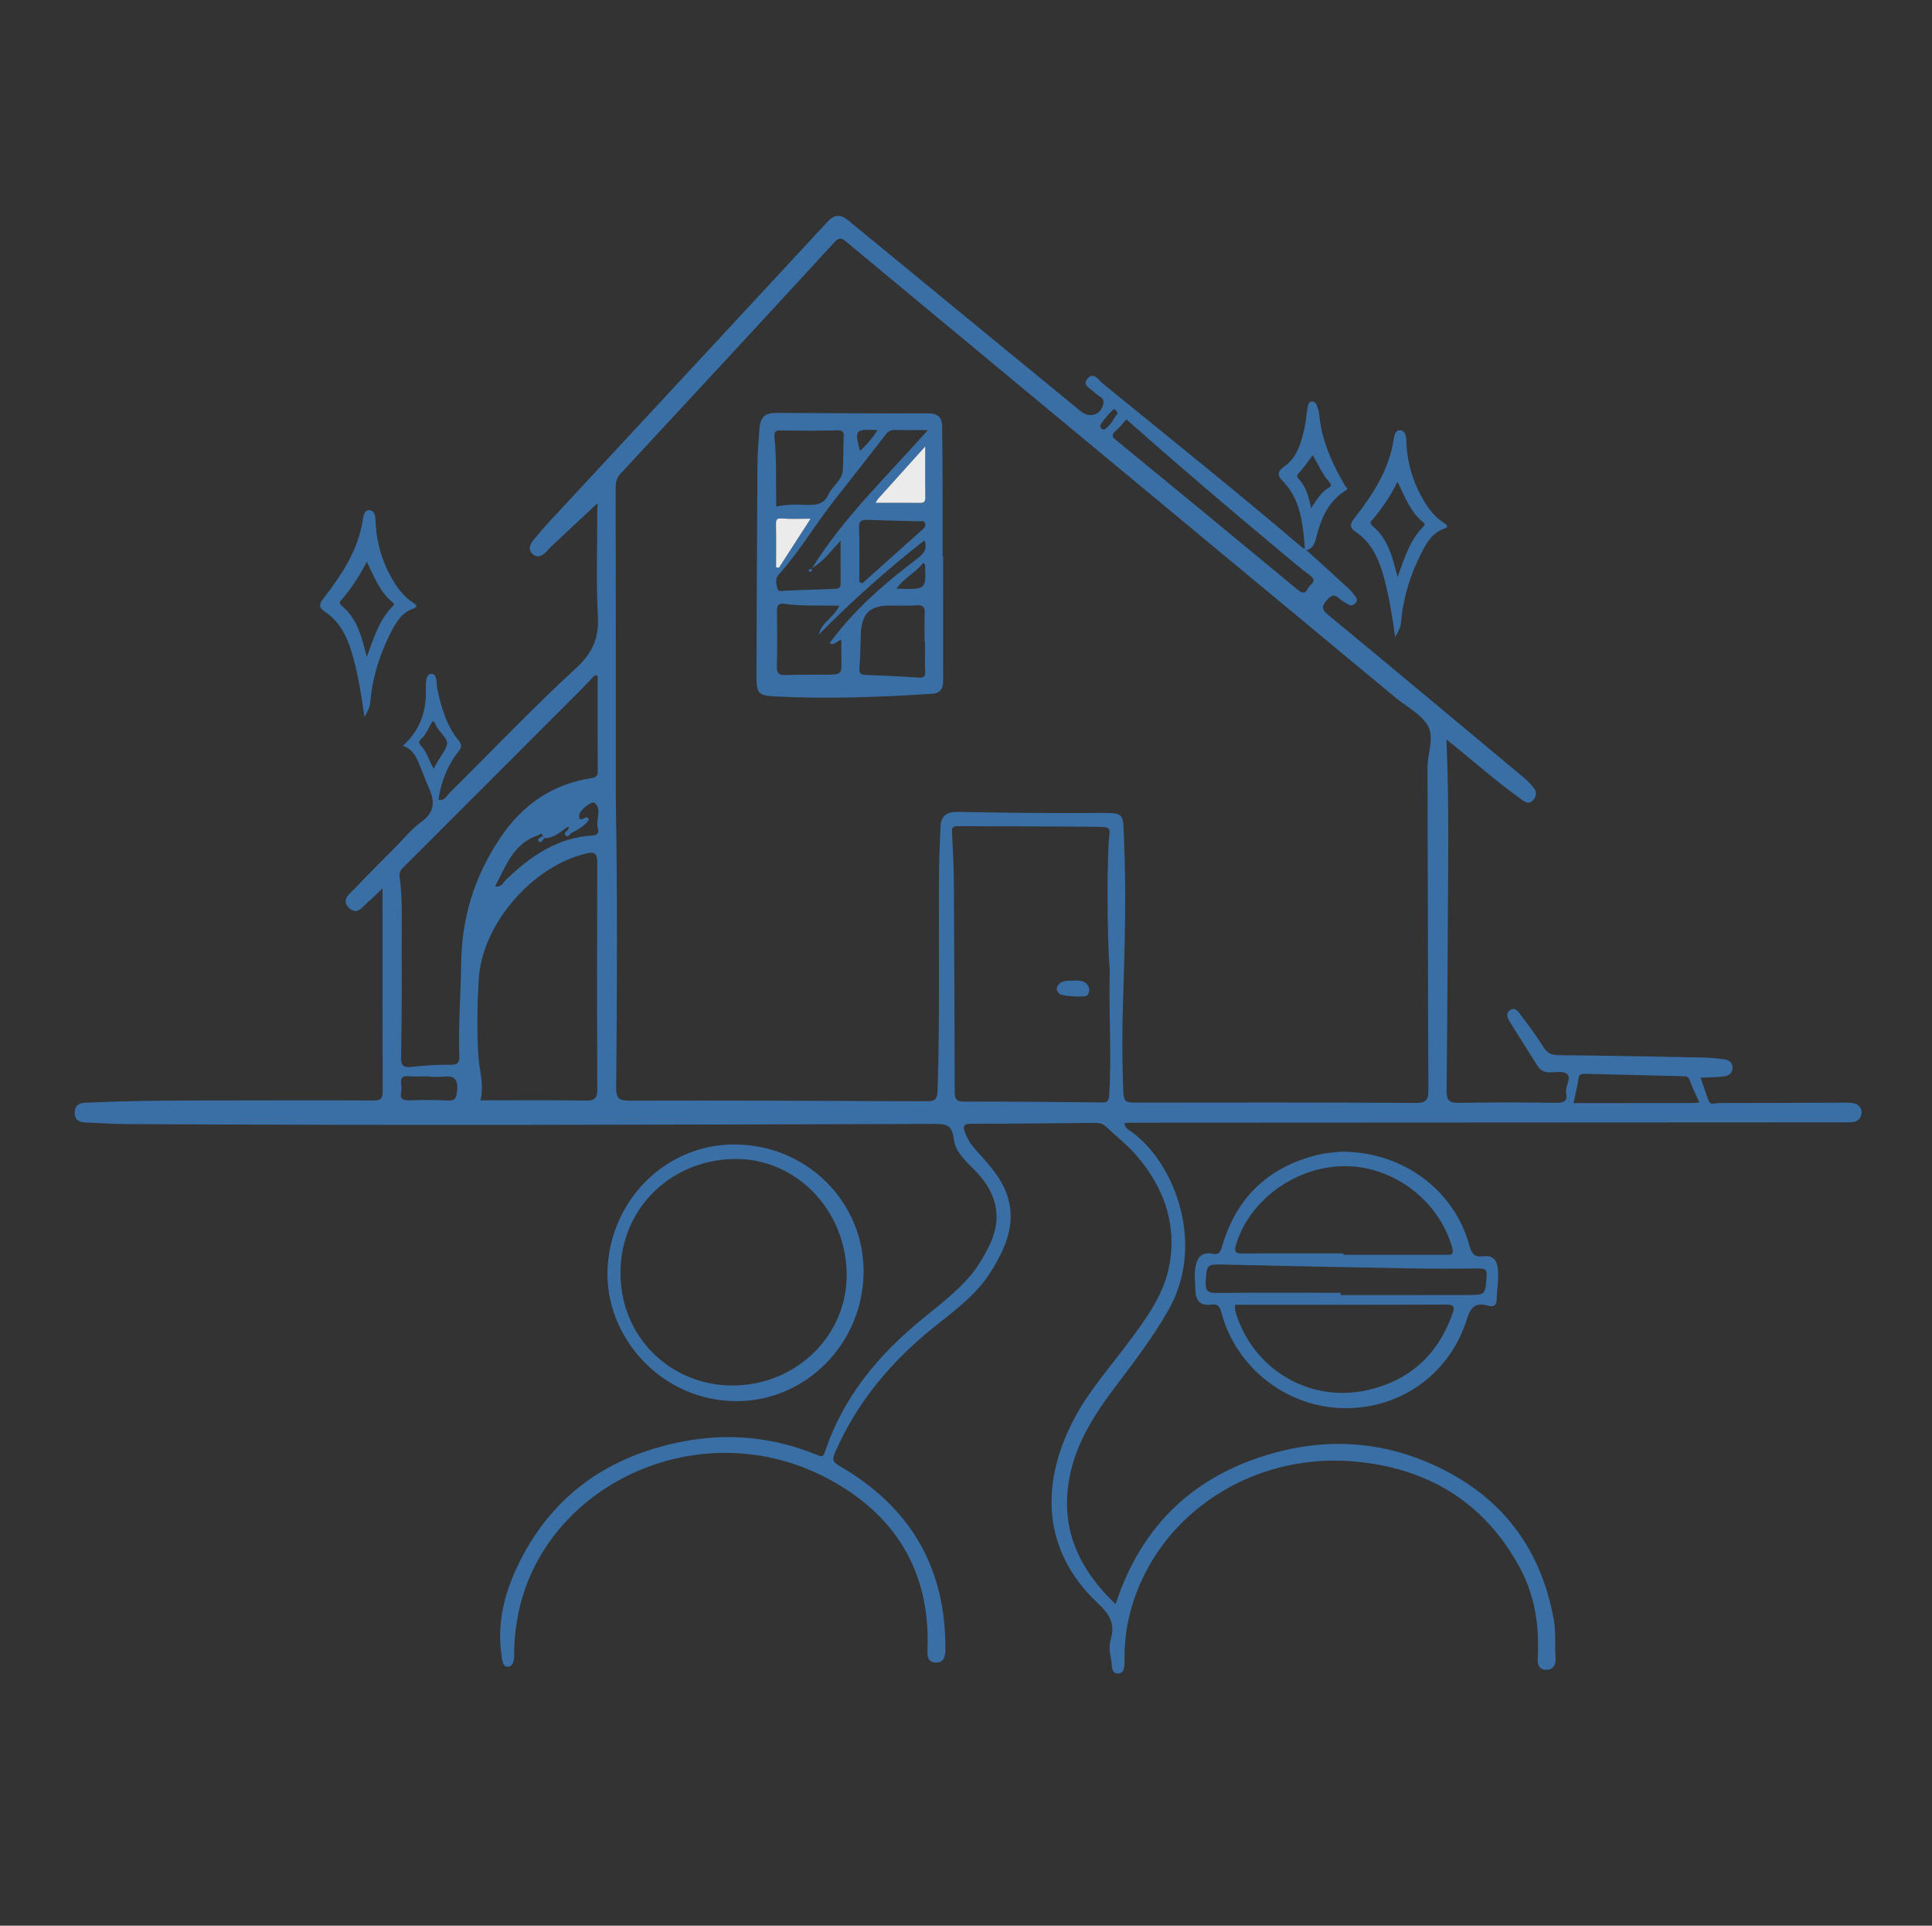 <?xml version="1.0" encoding="UTF-8"?>
<svg xmlns="http://www.w3.org/2000/svg" width="298" height="297" viewBox="0 0 298 297" fill="none">
  <rect x="0" y="0" width="298" height="297" fill="#333333" stroke="none"/>
  <g clip-path="url(#clip0_100_2858)">
    <mask id="mask0_100_2858" style="mask-type:luminance" maskUnits="userSpaceOnUse" x="0" y="0" width="298" height="297">
      <path d="M298 0H0V297H298V0Z" fill="white"></path>
    </mask>
    <g mask="url(#mask0_100_2858)">
      <mask id="mask1_100_2858" style="mask-type:luminance" maskUnits="userSpaceOnUse" x="0" y="0" width="298" height="297">
        <path d="M298 0H0V297H298V0Z" fill="white"></path>
      </mask>
      <g mask="url(#mask1_100_2858)">
        <path d="M201.499 84.841C203.597 86.745 205.702 88.642 207.784 90.561C208.234 90.977 208.646 91.441 209.017 91.927C209.277 92.268 209.462 92.662 209.028 93.066C208.649 93.419 208.289 93.456 207.87 93.174C207.461 92.899 206.994 92.691 206.641 92.361C205.847 91.608 205.364 91.723 204.633 92.58C203.783 93.578 203.901 94.039 204.878 94.848C214.919 103.143 224.92 111.487 234.921 119.831C235.534 120.34 236.105 120.915 236.595 121.542C237.059 122.136 237 122.826 236.484 123.402C235.879 124.077 235.322 123.769 234.71 123.327C230.997 120.662 227.556 117.66 224.022 114.768C223.799 114.586 223.565 114.416 223.101 114.059C223.409 121.052 223.413 127.755 223.365 134.459C223.283 145.694 223.257 156.929 223.127 168.164C223.109 169.694 223.517 170.124 225.061 170.094C230.062 169.994 235.066 170.02 240.066 170.091C241.269 170.106 241.826 169.783 241.57 168.561C241.355 167.526 242.468 166.305 241.692 165.633C241.11 165.124 239.814 165.429 238.83 165.384C238.095 165.347 237.546 165.028 237.152 164.397C235.782 162.207 234.383 160.032 233.024 157.831C232.642 157.211 232.122 156.376 232.85 155.842C233.778 155.162 234.294 156.198 234.736 156.773C235.898 158.284 237.026 159.835 238.036 161.45C238.622 162.389 239.261 162.727 240.389 162.738C247.858 162.805 255.328 162.961 262.797 163.109C263.844 163.128 264.89 163.239 265.93 163.376C266.646 163.473 267.233 163.822 267.237 164.672C267.237 165.514 266.632 165.915 265.945 166.004C264.798 166.153 263.628 166.141 262.299 166.208C262.715 167.411 263.123 168.524 263.491 169.649C263.788 170.566 264.53 170.12 265.046 170.12C271.283 170.128 277.523 170.083 283.756 170.061C284.436 170.057 285.122 170.035 285.791 170.131C286.611 170.25 287.16 170.781 287.127 171.627C287.097 172.455 286.552 173.001 285.709 173.064C284.788 173.134 283.857 173.101 282.932 173.101C246.808 173.119 210.684 173.138 174.563 173.156C174.196 173.156 173.832 173.197 173.438 173.223C173.479 174.003 174.129 174.251 174.585 174.585C181.316 179.541 185.908 191.975 180.28 201.944C177.808 206.328 174.756 210.247 171.764 214.237C168.449 218.654 165.579 223.305 164.789 228.913C163.731 236.403 166.734 242.29 172.072 247.412C176.133 235.019 184.471 227.343 196.763 224.017C204.599 221.898 212.432 222.288 219.957 225.432C230.812 229.964 237.49 237.999 239.636 249.665C240.007 251.688 239.81 253.729 239.933 255.76C239.988 256.699 239.602 257.541 238.492 257.53C237.342 257.519 237.13 256.676 237.186 255.711C237.464 250.816 236.759 246.091 234.405 241.748C228.9 231.582 220.076 226.36 208.783 225.394C194.854 224.199 181.88 231.541 176.241 243.426C174.426 247.256 173.457 251.291 173.449 255.548C173.446 256.521 173.598 257.99 172.562 258.105C171.281 258.246 171.556 256.658 171.363 255.8C171.152 254.858 171.04 253.763 171.319 252.865C172.061 250.456 171.122 248.934 169.384 247.312C160.404 238.92 160.523 228.193 165.969 218.298C168.215 214.222 171.296 210.748 174.055 207.044C176.824 203.332 179.623 199.554 180.417 194.892C181.52 188.397 179.322 182.759 175.031 177.919C173.687 176.404 172.05 175.15 170.572 173.75C170.079 173.283 169.522 173.175 168.883 173.182C162.52 173.242 156.161 173.312 149.802 173.32C148.566 173.32 148.495 173.721 148.874 174.741C149.294 175.877 149.984 176.779 150.771 177.655C152.835 179.945 154.959 182.235 155.642 185.372C156.525 189.41 154.869 192.854 152.828 196.143C150.597 199.732 147.181 202.156 143.974 204.743C137.437 210.017 132.184 216.245 128.813 224.003C128.364 225.031 128.371 225.458 129.451 226.077C140.388 232.365 145.938 241.8 145.819 254.483C145.808 255.496 145.566 256.435 144.353 256.42C143.064 256.405 143.02 255.392 143.061 254.409C143.547 242.082 137.8 233.208 127.172 227.777C107.549 217.756 83.753 229.151 79.889 249.153C79.503 251.153 79.295 253.176 79.306 255.218C79.31 255.964 79.183 256.981 78.407 257.051C77.502 257.133 77.479 256.09 77.372 255.374C76.652 250.638 77.684 246.143 79.651 241.911C84.752 230.917 93.554 224.604 105.322 222.325C112.386 220.959 119.302 221.642 125.984 224.381C126.589 224.63 126.938 224.853 127.254 223.906C130.079 215.373 135.606 208.822 142.482 203.24C145.017 201.183 147.623 199.186 149.746 196.666C150.823 195.386 151.643 193.96 152.412 192.479C154.621 188.226 153.982 184.459 150.797 180.955C149.32 179.333 147.345 177.885 147.089 175.562C146.843 173.342 145.7 173.338 143.944 173.342C102.693 173.465 61.439 173.602 20.188 173.368C18.213 173.357 16.234 173.283 14.263 173.16C13.094 173.086 11.46 173.338 11.523 171.52C11.579 169.89 13.094 170.083 14.237 170.031C21.272 169.719 28.314 169.727 35.352 169.723C42.762 169.716 50.176 169.682 57.585 169.731C58.732 169.738 59.037 169.434 59.029 168.294C58.989 157.987 59.003 147.68 59.003 137.001C58.176 137.792 57.578 138.445 56.895 138.998C56.004 139.714 55.15 141.296 53.84 140.03C52.54 138.772 53.977 137.818 54.775 136.983C56.817 134.834 58.918 132.744 61.008 130.639C62.315 129.325 63.495 127.83 64.98 126.768C67.044 125.291 67.093 123.628 66.175 121.572C65.53 120.128 65.028 118.617 64.368 117.177C63.941 116.249 63.332 115.418 62.144 115.028C64.757 112.66 65.771 109.776 65.689 106.413C65.671 105.519 65.596 103.945 66.521 103.923C67.531 103.904 67.274 105.445 67.471 106.339C68.087 109.167 68.874 111.94 70.753 114.219C71.291 114.872 71.183 115.299 70.771 115.819C69.015 118.02 68.046 120.544 67.62 123.339C68.574 123.58 68.889 122.741 69.361 122.273C75.805 115.886 82.068 109.294 88.743 103.154C91.297 100.801 92.403 98.585 92.221 95.152C91.931 89.674 92.143 84.169 92.128 78.672C92.128 78.268 92.277 77.819 92.11 77.655C89.734 79.879 87.369 82.083 85.012 84.296C84.789 84.507 84.592 84.748 84.384 84.978C83.746 85.676 82.959 86.177 82.146 85.446C81.325 84.707 81.83 83.846 82.391 83.16C83.207 82.154 84.061 81.178 84.941 80.231C99.178 64.887 113.429 49.558 127.647 34.196C128.813 32.934 129.722 33.075 130.933 34.066C142.845 43.872 154.78 53.652 166.712 63.44C168.107 64.583 169.882 63.985 170.205 62.189C170.361 61.309 169.37 61.105 168.902 60.596C168.289 59.928 166.782 59.461 167.773 58.358C168.72 57.308 169.47 58.648 170.179 59.223C180.469 67.6 190.823 75.9 200.928 84.5C201.009 84.57 201.154 84.567 201.269 84.596C201.31 84.707 201.381 84.793 201.499 84.841ZM83.991 129.262C83.909 129.151 83.831 129.04 83.753 128.928C83.531 128.331 83.26 128.743 82.94 128.847C79.135 130.123 78.033 133.572 76.366 136.708C77.364 136.871 77.572 136.155 77.984 135.754C81.771 132.083 85.943 129.162 91.445 128.854C92.629 128.787 92.21 127.874 92.15 127.373C92.013 126.174 92.826 124.782 91.705 123.817C91.271 123.439 89.344 125.038 89.333 125.751C89.307 127.31 90.61 125.276 90.832 126.445C90.187 127.388 89.118 127.948 88.063 128.527C87.907 128.353 87.751 128.182 87.595 128.008C87.655 127.859 87.714 127.707 87.77 127.555C87.71 127.536 87.629 127.481 87.599 127.503C86.471 128.249 85.49 129.281 83.991 129.262ZM94.987 123.713C95.228 136.871 95.198 152.304 95.038 167.737C95.02 169.345 95.447 169.764 97.084 169.757C112.338 169.719 127.588 169.771 142.838 169.849C144.141 169.857 144.56 169.653 144.612 168.194C144.998 156.773 144.753 145.352 144.85 133.932C144.869 131.838 144.998 129.741 145.054 127.648C145.106 125.759 146.053 125.18 147.905 125.22C154.94 125.361 161.986 125.432 169.017 125.387C173.646 125.354 173.19 125.25 173.379 129.704C173.72 137.781 173.498 145.865 173.234 153.949C173.078 158.815 173.063 163.692 173.275 168.569C173.338 169.976 173.869 170.057 175.005 170.054C189.453 170.028 203.901 170.013 218.35 170.106C220.091 170.117 220.328 169.556 220.321 168.023C220.239 151.477 220.239 134.934 220.187 118.387C220.18 116.19 221.29 113.71 220.221 111.888C219.166 110.092 216.931 108.989 215.22 107.571C187.055 84.203 158.886 60.838 130.728 37.458C130.012 36.864 129.604 36.385 128.69 37.376C117.75 49.287 106.755 61.15 95.755 73.008C95.165 73.647 94.961 74.281 94.961 75.146C94.994 90.579 94.987 106.012 94.987 123.713ZM171.174 149.651C171.129 148.975 171.066 148.296 171.036 147.62C170.806 141.823 170.747 136.021 170.992 130.224C171.107 127.503 171.846 127.551 168.538 127.51C161.626 127.425 154.714 127.481 147.801 127.41C146.892 127.403 146.81 127.692 146.847 128.438C146.973 131.025 147.111 133.612 147.129 136.199C147.196 146.874 147.23 157.549 147.256 168.227C147.256 169.27 147.296 169.913 148.7 169.905C155.734 169.875 162.773 169.964 169.808 170.028C170.617 170.035 171.014 170.046 171.085 168.903C171.489 162.478 170.988 156.064 171.174 149.651ZM74.105 169.708C79.655 169.708 84.963 169.653 90.272 169.745C91.712 169.771 92.143 169.397 92.132 167.934C92.076 156.265 92.087 144.599 92.124 132.933C92.128 131.619 91.686 131.337 90.484 131.619C82.09 133.572 74.309 142.569 73.838 151.098C73.615 155.103 73.518 159.123 73.812 163.131C73.968 165.265 74.699 167.366 74.105 169.708ZM92.184 104.249C92.035 104.216 91.883 104.183 91.735 104.149C90.977 104.944 90.235 105.749 89.463 106.525C80.523 115.47 71.577 124.407 62.638 133.353C62.137 133.854 61.517 134.247 61.639 135.182C62.144 138.987 61.929 142.817 61.955 146.64C61.988 152.13 61.962 157.623 61.869 163.109C61.851 164.341 62.196 164.664 63.388 164.549C65.411 164.349 67.449 164.185 69.48 164.219C70.719 164.241 70.879 163.759 70.846 162.719C70.682 157.968 71.083 153.225 71.139 148.478C71.221 141.5 73.203 135.194 77.056 129.377C80.483 124.207 85.079 120.967 91.222 120.005C91.898 119.898 92.195 119.72 92.195 119.003C92.173 114.085 92.184 109.167 92.184 104.249ZM173.728 64.676C173.149 65.31 172.681 65.964 172.08 66.461C171.274 67.122 171.627 67.452 172.247 67.96C181.587 75.621 190.916 83.297 200.219 91.002C200.98 91.633 201.407 91.463 201.741 90.735C202.023 90.13 203.333 89.689 202.053 88.742C200.519 87.606 199.072 86.356 197.602 85.131C189.553 78.42 181.583 71.628 173.728 64.676ZM242.698 170.128C248.835 170.128 254.867 170.128 260.9 170.124C261.249 170.124 261.594 170.08 262.117 170.042C261.568 168.803 261.026 167.719 260.618 166.587C260.421 166.045 260.113 165.997 259.66 165.986C254.604 165.867 249.548 165.741 244.491 165.614C243.975 165.6 243.578 165.611 243.482 166.334C243.318 167.544 242.995 168.725 242.698 170.128ZM66.187 166.064C66.187 166.041 66.187 166.019 66.187 166C65.144 166 64.093 166.082 63.057 165.982C61.591 165.841 61.814 166.843 61.929 167.63C62.044 168.406 61.182 169.764 63.024 169.712C64.988 169.656 66.959 169.608 68.919 169.734C70.248 169.82 70.415 169.352 70.515 168.127C70.664 166.334 69.992 165.878 68.395 166.052C67.668 166.13 66.922 166.064 66.187 166.064ZM66.918 118.588C67.482 117.133 68.655 116.012 68.949 114.824C69.197 113.811 67.415 112.764 67.048 111.42C67.029 111.354 66.892 111.32 66.74 111.231C66.098 112.114 65.804 113.232 64.962 113.963C64.524 114.341 64.631 114.713 64.962 115.054C65.867 116.004 66.142 117.3 66.918 118.588ZM172.395 63.759C172.176 63.417 172.031 62.864 171.634 63.247C170.94 63.907 170.301 64.653 169.782 65.459C169.5 65.897 170.06 66.391 170.391 66.201C171.345 65.648 171.727 64.557 172.395 63.759Z" fill="#3A6FA6"></path>
      </g>
      <mask id="mask2_100_2858" style="mask-type:luminance" maskUnits="userSpaceOnUse" x="0" y="0" width="298" height="297">
        <path d="M298 0H0V297H298V0Z" fill="white"></path>
      </mask>
      <g mask="url(#mask2_100_2858)">
        <path d="M206.759 177.626C216.266 177.536 224.292 183.468 226.649 192.097C226.991 193.348 227.44 193.927 228.713 193.764C230.284 193.567 230.907 194.291 231.048 195.839C231.19 197.401 230.878 198.912 230.848 200.449C230.833 201.209 230.506 201.673 229.408 201.35C227.867 200.898 226.902 201.388 226.315 203.292C223.661 211.94 215.988 217.366 207.13 217.177C198.451 216.991 190.707 210.982 188.424 202.542C188.153 201.536 187.912 201.042 186.809 201.206C185.15 201.447 184.418 200.586 184.385 199.001C184.363 197.954 184.214 196.896 184.329 195.868C184.508 194.295 185.09 192.966 187.099 193.37C188.149 193.582 188.313 192.862 188.521 192.149C190.752 184.577 195.756 179.916 203.392 178.075C204.643 177.774 205.953 177.729 206.759 177.626ZM190.521 201.232C190.41 201.792 190.544 202.245 190.696 202.716C193.41 211.231 201.974 216.327 210.724 214.438C217.309 213.016 221.775 209.026 224.029 202.631C224.337 201.759 224.433 201.195 223.104 201.202C212.242 201.25 201.38 201.232 190.521 201.232ZM207.227 193.315C207.227 193.385 207.227 193.452 207.227 193.523C212.468 193.523 217.71 193.519 222.952 193.526C223.758 193.526 224.34 193.645 223.977 192.368C221.95 185.257 215.126 179.964 207.676 179.856C200.051 179.749 192.723 184.989 190.651 191.975C190.328 193.066 190.566 193.344 191.687 193.333C196.869 193.289 202.048 193.315 207.227 193.315ZM206.785 199.383C206.785 199.502 206.785 199.617 206.785 199.736C213.319 199.736 219.852 199.747 226.39 199.728C229.159 199.721 229.085 199.684 229.296 196.96C229.378 195.876 229.14 195.62 228.082 195.635C224.385 195.686 220.684 195.683 216.986 195.616C207.628 195.449 198.273 195.245 188.914 195.041C186.078 194.981 186.163 194.966 185.974 197.643C185.87 199.105 186.327 199.432 187.734 199.413C194.082 199.342 200.433 199.383 206.785 199.383Z" fill="#3A6FA6"></path>
      </g>
      <mask id="mask3_100_2858" style="mask-type:luminance" maskUnits="userSpaceOnUse" x="0" y="0" width="298" height="297">
        <path d="M298 0H0V297H298V0Z" fill="white"></path>
      </mask>
      <g mask="url(#mask3_100_2858)">
        <path d="M133.204 196.135C133.167 207.137 124.354 216.086 113.659 216.1C102.017 216.112 93.33 206.205 93.705 195.868C94.087 185.242 102.544 176.538 113.191 176.512C124.298 176.478 133.237 185.249 133.204 196.135ZM130.594 196.373C130.438 186.474 122.635 178.568 113.202 178.75C103.086 178.943 95.238 186.916 95.728 197.212C96.2 207.04 104.118 213.718 112.987 213.688C122.913 213.654 130.746 205.897 130.594 196.373Z" fill="#3A6FA6"></path>
      </g>
      <mask id="mask4_100_2858" style="mask-type:luminance" maskUnits="userSpaceOnUse" x="0" y="0" width="298" height="297">
        <path d="M298 0H0V297H298V0Z" fill="white"></path>
      </mask>
      <g mask="url(#mask4_100_2858)">
        <path d="M56.212 110.589C55.736 107.171 55.269 104.302 54.508 101.499C53.739 98.663 52.651 96.017 50.057 94.299C49.114 93.671 49.24 93.122 49.945 92.216C52.755 88.609 55.25 84.804 55.97 80.142C56.082 79.437 56.234 78.621 57.021 78.684C57.771 78.747 57.904 79.586 57.927 80.294C58.038 83.746 59.011 86.938 60.833 89.874C61.591 91.092 62.5 92.168 63.714 92.955C64.256 93.304 64.52 93.593 63.699 93.883C61.921 94.51 61.052 96.047 60.28 97.554C58.565 100.898 57.452 104.454 57.121 108.221C57.065 108.908 56.846 109.498 56.212 110.589ZM56.572 101.336C57.67 98.333 58.48 95.605 60.551 93.549C60.856 93.245 60.778 93.066 60.503 92.844C58.532 91.248 57.708 88.902 56.579 86.63C55.499 88.742 54.296 90.594 52.867 92.294C52.57 92.647 52.08 92.914 52.737 93.456C55.109 95.419 55.803 98.237 56.572 101.336Z" fill="#3A6FA6"></path>
      </g>
      <mask id="mask5_100_2858" style="mask-type:luminance" maskUnits="userSpaceOnUse" x="0" y="0" width="298" height="297">
        <path d="M298 0H0V297H298V0Z" fill="white"></path>
      </mask>
      <g mask="url(#mask5_100_2858)">
        <path d="M215.198 98.274C214.723 94.855 214.255 91.986 213.494 89.184C212.726 86.348 211.638 83.702 209.043 81.983C208.1 81.356 208.226 80.807 208.932 79.901C211.742 76.293 214.236 72.489 214.957 67.827C215.068 67.122 215.22 66.305 216.007 66.368C216.757 66.431 216.891 67.27 216.913 67.979C217.024 71.431 217.997 74.623 219.82 77.559C220.577 78.776 221.487 79.853 222.7 80.639C223.242 80.988 223.506 81.278 222.686 81.567C220.907 82.195 220.039 83.731 219.267 85.238C217.552 88.582 216.438 92.138 216.107 95.906C216.052 96.589 215.833 97.182 215.198 98.274ZM215.558 89.017C216.657 86.014 217.466 83.286 219.538 81.23C219.842 80.925 219.764 80.747 219.489 80.525C217.518 78.928 216.694 76.583 215.565 74.311C214.485 76.423 213.282 78.275 211.853 79.975C211.556 80.328 211.066 80.595 211.723 81.137C214.095 83.1 214.793 85.918 215.558 89.017Z" fill="#3A6FA6"></path>
      </g>
      <mask id="mask6_100_2858" style="mask-type:luminance" maskUnits="userSpaceOnUse" x="0" y="0" width="298" height="297">
        <path d="M298 0H0V297H298V0Z" fill="white"></path>
      </mask>
      <g mask="url(#mask6_100_2858)">
        <path d="M201.499 84.841C201.384 84.793 201.31 84.708 201.28 84.585C200.942 80.844 200.697 77.095 197.824 74.159C197.211 73.532 196.788 72.838 198.128 71.917C200.103 70.566 200.757 68.146 201.25 65.838C201.469 64.817 201.514 63.759 201.711 62.734C201.77 62.419 201.885 61.962 202.338 61.929C202.765 61.896 202.995 62.23 203.129 62.582C203.277 62.98 203.433 63.392 203.47 63.807C203.812 67.89 205.479 71.49 207.491 74.964C207.624 75.195 208.144 75.28 207.494 75.688C204.937 77.295 203.804 79.853 203.084 82.662C202.847 83.579 202.665 84.585 201.499 84.841ZM202.215 78.387C203.144 77.032 203.786 75.9 204.918 75.246C205.505 74.909 205.289 74.619 204.963 74.248C203.923 73.072 203.318 71.609 202.487 70.206C201.725 71.193 201.128 72.121 200.371 72.904C199.806 73.487 200.229 73.736 200.526 74.1C201.443 75.224 201.893 76.549 202.215 78.387Z" fill="#3A6FA6"></path>
      </g>
      <mask id="mask7_100_2858" style="mask-type:luminance" maskUnits="userSpaceOnUse" x="0" y="0" width="298" height="297">
        <path d="M298 0H0V297H298V0Z" fill="white"></path>
      </mask>
      <g mask="url(#mask7_100_2858)">
        <path d="M145.47 85.792C145.47 92.205 145.466 98.619 145.473 105.033C145.473 106.183 145.065 106.915 143.795 106.996C135.792 107.52 127.781 107.82 119.762 107.423C116.892 107.282 116.673 106.996 116.681 104.06C116.714 93.267 116.763 82.473 116.837 71.68C116.848 69.894 116.989 68.109 117.123 66.328C117.271 64.305 117.902 63.678 119.87 63.681C127.64 63.7 135.406 63.796 143.175 63.755C144.779 63.748 145.291 64.468 145.314 65.819C145.369 69.148 145.381 72.478 145.392 75.807C145.403 79.136 145.392 82.466 145.392 85.795H145.47V85.792ZM143.127 66.328C141.045 66.328 139.567 66.357 138.09 66.313C137.407 66.294 136.994 66.51 136.568 67.07C133.954 70.477 131.289 73.84 128.638 77.221C125.694 80.978 123.274 85.12 120.063 88.675C119.521 89.273 119.758 90.108 119.911 90.776C120.048 91.381 120.757 91.103 121.206 91.092C123.73 91.021 126.255 90.895 128.783 90.821C129.384 90.802 129.674 90.632 129.663 89.975C129.637 87.859 129.655 85.743 129.655 83.375C128.144 84.99 127.005 86.608 125.278 87.595C130.123 79.805 136.749 73.517 143.127 66.328ZM126.292 97.888C126.685 95.976 128.675 95.212 129.459 93.415C126.504 93.341 123.727 93.519 120.976 93.126C120.033 92.989 119.833 93.426 119.844 94.276C119.881 97.116 119.899 99.955 119.825 102.795C119.795 103.893 120.193 104.153 121.21 104.112C123.244 104.031 125.286 104.068 127.324 104.053C129.845 104.034 129.833 104.034 129.778 101.626C129.752 100.664 129.774 99.707 129.774 98.693C129.046 98.812 128.709 99.666 127.97 99.183C131.701 94.076 136.43 89.986 141.434 86.196C142.47 85.413 143.109 84.652 142.593 83.323C136.861 87.844 131.404 92.658 126.292 97.888ZM119.729 78.127C121.295 77.771 122.717 77.808 124.124 77.86C125.631 77.912 127.034 77.938 127.792 76.256C128.389 74.935 129.893 74.107 129.997 72.526C130.112 70.808 130.045 69.082 130.134 67.363C130.179 66.547 129.956 66.346 129.117 66.368C126.229 66.443 123.337 66.446 120.449 66.376C119.569 66.354 119.376 66.639 119.454 67.408C119.818 70.9 119.658 74.404 119.729 78.127ZM142.685 99.057C142.663 99.057 142.641 99.057 142.619 99.057C142.619 97.576 142.57 96.091 142.637 94.614C142.678 93.675 142.44 93.289 141.416 93.356C140.001 93.452 138.58 93.389 137.158 93.393C134.195 93.4 132.915 94.644 132.785 97.662C132.71 99.451 132.71 101.24 132.558 103.021C132.484 103.893 132.788 104.064 133.557 104.094C136.271 104.194 138.981 104.32 141.687 104.506C142.533 104.565 142.741 104.316 142.704 103.496C142.633 102.019 142.685 100.538 142.685 99.057ZM132.536 89.774C132.703 89.826 132.87 89.882 133.037 89.934C136.174 87.128 139.307 84.322 142.455 81.527C142.73 81.282 142.774 81.004 142.689 80.714C142.544 80.217 142.095 80.406 141.765 80.398C139.125 80.321 136.486 80.28 133.846 80.176C132.855 80.139 132.451 80.343 132.499 81.497C132.61 84.251 132.536 87.013 132.536 89.774ZM135.057 77.552C137.373 77.552 139.53 77.54 141.687 77.559C142.292 77.563 142.745 77.578 142.734 76.735C142.689 74.252 142.719 71.769 142.719 68.852C140.05 71.813 137.748 74.363 135.454 76.921C135.298 77.088 135.205 77.31 135.057 77.552ZM125.03 79.998C123.344 79.998 121.982 80.072 120.634 79.968C119.885 79.912 119.68 80.064 119.692 80.807C119.729 83.037 119.706 85.272 119.706 87.503C119.855 87.521 120 87.543 120.144 87.566C121.707 85.138 123.274 82.711 125.03 79.998ZM142.426 86.794C141.219 88.323 139.43 89.143 138.268 90.784C142.864 90.954 142.864 90.954 142.678 87.061C142.678 87.024 142.611 86.987 142.426 86.794ZM135.361 66.339C131.879 66.153 131.786 66.272 132.647 69.546C133.676 68.632 134.511 67.634 135.361 66.339Z" fill="#3A6FA6"></path>
      </g>
      <mask id="mask8_100_2858" style="mask-type:luminance" maskUnits="userSpaceOnUse" x="0" y="0" width="298" height="297">
        <path d="M298 0H0V297H298V0Z" fill="white"></path>
      </mask>
      <g mask="url(#mask8_100_2858)">
        <path d="M165.416 151.236C166.425 151.202 167.194 151.232 167.702 151.848C168.129 152.36 168.122 152.988 167.691 153.529C167.431 153.86 163.875 153.648 163.437 153.296C162.995 152.939 162.854 152.423 163.162 151.989C163.778 151.135 164.781 151.299 165.416 151.236Z" fill="#3A6FA6"></path>
      </g>
      <mask id="mask9_100_2858" style="mask-type:luminance" maskUnits="userSpaceOnUse" x="0" y="0" width="298" height="297">
        <path d="M298 0H0V297H298V0Z" fill="white"></path>
      </mask>
      <g mask="url(#mask9_100_2858)">
        <path d="M88.063 128.528C87.825 128.75 87.58 129.196 87.239 128.825C86.897 128.457 87.354 128.238 87.591 128.012C87.751 128.182 87.907 128.353 88.063 128.528Z" fill="#3A6FA6"></path>
      </g>
      <mask id="mask10_100_2858" style="mask-type:luminance" maskUnits="userSpaceOnUse" x="0" y="0" width="298" height="297">
        <path d="M298 0H0V297H298V0Z" fill="white"></path>
      </mask>
      <g mask="url(#mask10_100_2858)">
        <path d="M83.991 129.266C83.705 129.485 83.445 130.176 83.104 129.76C82.744 129.322 83.43 129.147 83.753 128.932C83.831 129.043 83.913 129.155 83.991 129.266Z" fill="#3A6FA6"></path>
      </g>
      <mask id="mask11_100_2858" style="mask-type:luminance" maskUnits="userSpaceOnUse" x="0" y="0" width="298" height="297">
        <path d="M298 0H0V297H298V0Z" fill="white"></path>
      </mask>
      <g mask="url(#mask11_100_2858)">
        <path d="M135.057 77.552C135.205 77.314 135.298 77.088 135.45 76.921C137.744 74.363 140.046 71.81 142.715 68.852C142.715 71.769 142.689 74.252 142.73 76.735C142.745 77.581 142.288 77.567 141.683 77.559C139.53 77.541 137.373 77.552 135.057 77.552Z" fill="#EBEBEB"></path>
      </g>
      <mask id="mask12_100_2858" style="mask-type:luminance" maskUnits="userSpaceOnUse" x="0" y="0" width="298" height="297">
        <path d="M298 0H0V297H298V0Z" fill="white"></path>
      </mask>
      <g mask="url(#mask12_100_2858)">
        <path d="M125.03 79.998C123.278 82.711 121.711 85.138 120.145 87.562C120 87.543 119.851 87.521 119.707 87.503C119.707 85.272 119.733 83.037 119.692 80.807C119.681 80.064 119.885 79.909 120.635 79.968C121.982 80.072 123.345 79.998 125.03 79.998Z" fill="#EBEBEB"></path>
      </g>
      <mask id="mask13_100_2858" style="mask-type:luminance" maskUnits="userSpaceOnUse" x="0" y="0" width="298" height="297">
        <path d="M298 0H0V297H298V0Z" fill="white"></path>
      </mask>
      <g mask="url(#mask13_100_2858)">
        <path d="M125.015 88.226C124.859 88.126 124.767 88.067 124.674 88.007C124.796 87.911 124.908 87.792 125.049 87.729C125.097 87.707 125.208 87.829 125.294 87.888C125.201 88.003 125.108 88.115 125.015 88.226Z" fill="#3A6FA6"></path>
      </g>
    </g>
  </g>
  <defs>
    <clipPath id="clip0_100_2858">
      <rect width="298" height="297" fill="white"></rect>
    </clipPath>
  </defs>
</svg>
